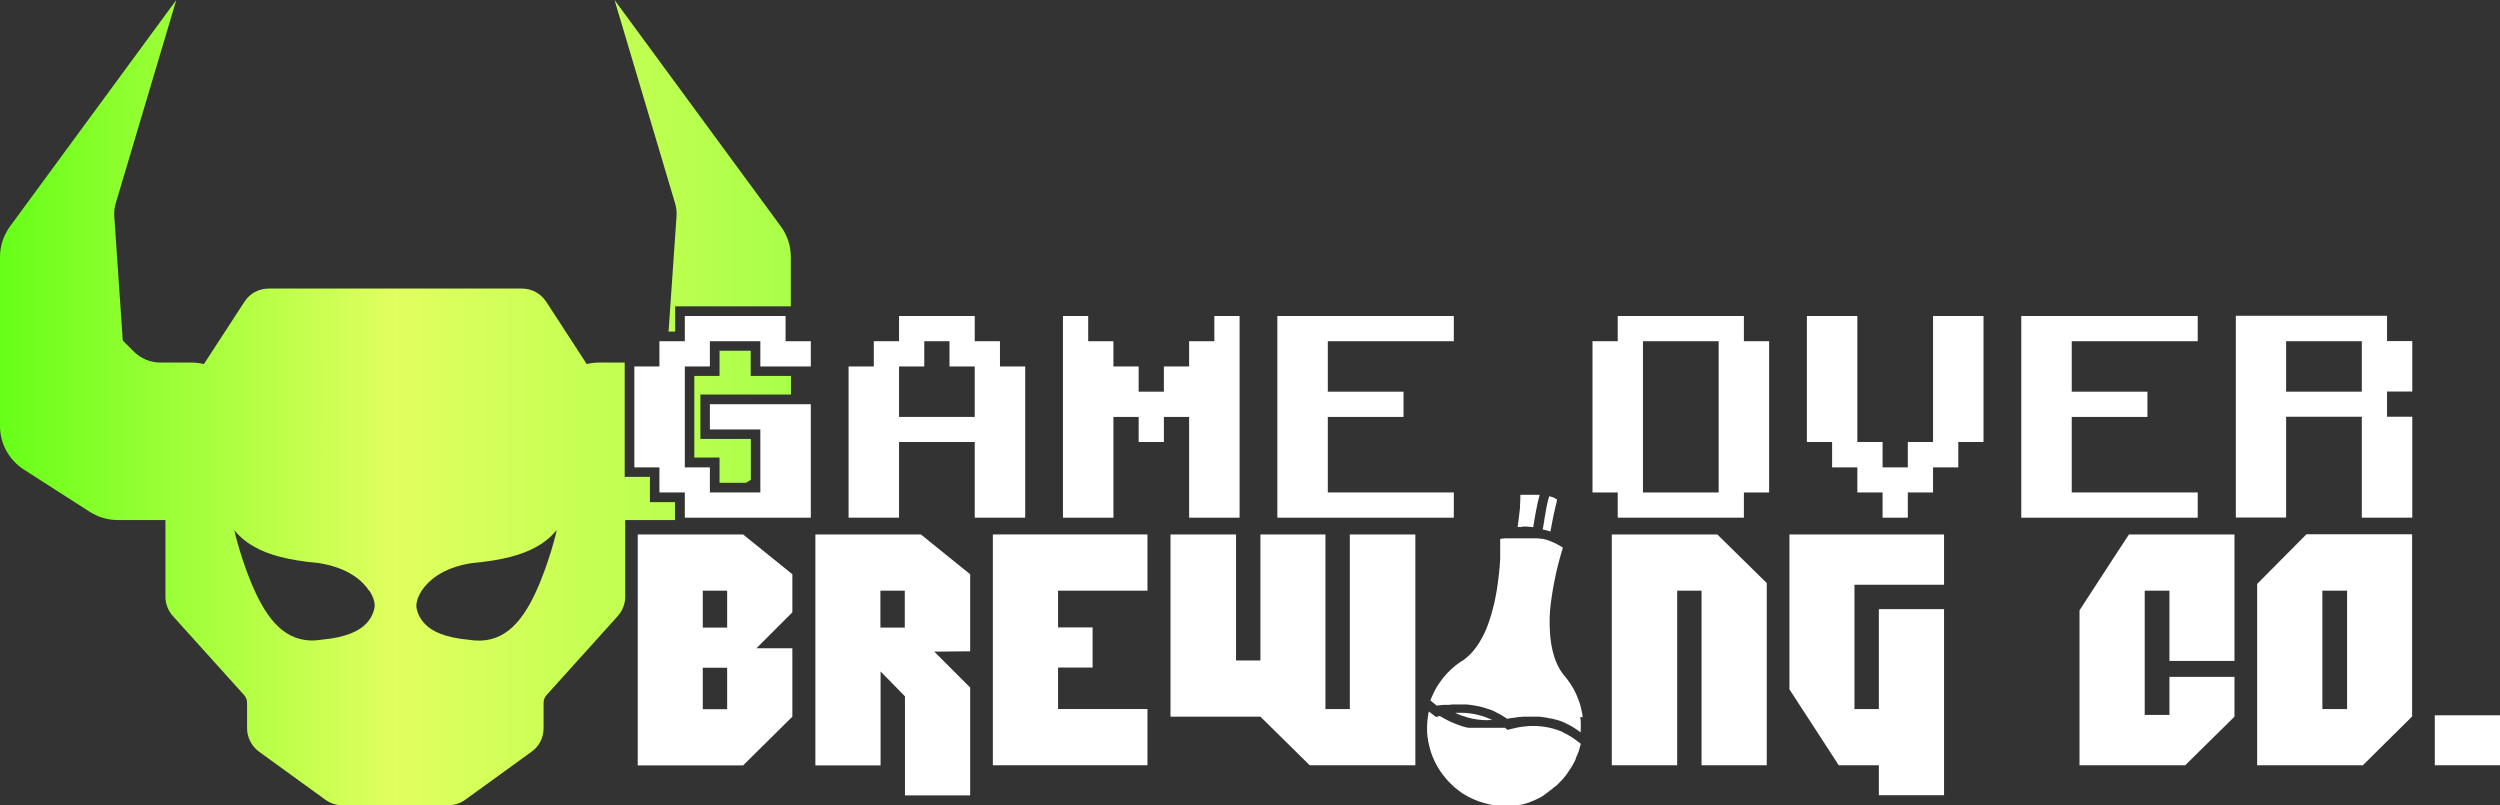 <?xml version="1.0" encoding="UTF-8"?><svg id="Layer_2" xmlns="http://www.w3.org/2000/svg" xmlns:xlink="http://www.w3.org/1999/xlink" viewBox="0 0 147.63 47.56"><rect x="0" y="0" width="147.63" height="47.56" fill="#333333" stroke="none"/><defs><style>.cls-1{fill:url(#linear-gradient);}.cls-2{fill:#fff;}</style><linearGradient id="linear-gradient" x1="0" y1="23.78" x2="46.7" y2="23.78" gradientUnits="userSpaceOnUse"><stop offset="0" stop-color="#67ff18"/><stop offset=".5" stop-color="#e1ff5f"/><stop offset="1" stop-color="#aaff48"/></linearGradient></defs><g id="Accueil"><g id="Navbar"><g><path class="cls-2" d="M43.88,31.56h-6.22v13.64h6.22l2.91-2.88v-4.04h-2.12s2.12-2.12,2.12-2.12v-2.25l-1.61-1.3-1.3-1.05Zm-.94,10.32h0s-1.44,0-1.44,0h0s0,0,0,0v-2.45h1.44v2.45Zm0-4.82h-1.44v-2.18h1.44v2.18Z"/><path class="cls-2" d="M54.37,31.56h-6.22v13.64h3.85v-5.55l1.44,1.47v5.85h3.85v-6.37l-2.12-2.12h0s2.12-.02,2.12-.02v-4.55l-.56-.45-2.35-1.9Zm-.94,3.32v2.18h0s-1.44,0-1.44,0h0v-2.18h0s1.44,0,1.44,0h0Z"/><polygon class="cls-2" points="58.63 45.19 67.76 45.19 67.76 41.87 62.48 41.87 62.48 41.87 62.48 39.42 62.48 39.42 62.48 39.42 64.52 39.42 64.52 37.05 62.48 37.05 62.48 34.88 67.76 34.88 67.76 31.56 58.63 31.56 58.63 45.19"/><polygon class="cls-2" points="79.71 41.87 78.27 41.87 78.27 31.56 74.43 31.56 74.43 39 74.43 39 72.99 39 72.99 39 72.99 31.56 69.12 31.56 69.12 42.32 74.43 42.32 77.34 45.19 83.58 45.19 83.58 31.56 79.71 31.56 79.71 41.87"/><polygon class="cls-2" points="95.18 31.56 95.18 45.19 99.04 45.19 99.04 34.88 99.04 34.88 100.48 34.88 100.48 34.88 100.48 45.19 104.33 45.19 104.33 34.43 101.41 31.56 95.18 31.56"/><polygon class="cls-2" points="105.67 40.71 107.07 42.86 108.58 45.19 110.95 45.19 110.95 46.96 114.8 46.96 114.8 35.97 110.95 35.97 110.95 41.87 110.95 41.87 109.51 41.87 109.51 34.53 114.8 34.53 114.8 31.56 105.67 31.56 105.67 40.71"/><polygon class="cls-2" points="124.77 33.01 122.8 36.04 122.8 45.19 129.04 45.19 131.95 42.32 131.95 39.97 128.11 39.97 128.11 42.22 128.11 42.22 126.65 42.22 126.65 34.88 126.65 34.88 128.11 34.88 128.11 34.88 128.11 39.03 131.95 39.03 131.95 31.56 125.72 31.56 124.77 33.01"/><path class="cls-2" d="M133.29,34.49v10.7h6.24l2.91-2.88v-10.76h-6.24l-2.91,2.93Zm3.85,.39h1.46v6.99h0s-1.46,0-1.46,0v-6.99Z"/><rect class="cls-2" x="143.78" y="42.24" width="3.85" height="2.95"/><polygon class="cls-2" points="46.78 20.15 46.7 20.15 46.39 20.15 46.39 18.66 40.44 18.66 40.44 18.66 40.44 18.66 40.44 20.15 40.44 20.15 39.41 20.15 38.94 20.15 38.94 20.15 38.94 20.15 38.94 20.61 38.94 21.64 38.94 21.64 38.94 21.64 37.46 21.64 37.46 21.64 37.46 21.64 37.46 25.37 37.46 27.6 37.46 27.6 37.46 27.6 38.94 27.6 38.94 27.6 38.94 27.6 38.94 29.08 38.94 29.08 40.44 29.08 40.44 29.08 40.44 29.08 40.44 30.57 40.44 30.57 40.44 30.57 40.65 30.57 40.65 30.57 47.88 30.57 47.88 23.87 46.7 23.87 46.7 23.87 42.92 23.87 42.92 23.87 41.92 23.87 41.92 23.87 41.92 24.51 41.92 25.36 41.92 25.36 41.92 25.36 41.92 25.36 44.9 25.36 44.9 25.36 44.9 25.36 44.9 27.97 44.9 29.08 44.9 29.08 44.9 29.08 43.17 29.08 43.17 29.08 41.92 29.08 41.92 29.08 41.92 29.08 41.92 27.6 41.92 27.6 40.44 27.6 40.44 27.6 40.44 27.6 40.44 27.6 40.44 27.6 40.44 26.65 40.44 25.29 40.44 22.07 40.44 21.64 40.44 21.64 40.44 21.64 40.44 21.64 40.44 21.64 41.86 21.64 41.86 21.64 41.92 21.64 41.92 21.64 41.92 20.47 41.92 20.15 41.92 20.15 41.92 20.15 41.92 20.15 44.9 20.15 44.9 20.15 44.9 21.64 46.19 21.64 46.19 21.64 46.7 21.64 47.88 21.64 47.88 21.64 47.88 20.15 46.78 20.15 46.78 20.15"/><path class="cls-2" d="M60.54,21.64h-1.49v-1.49h-1.49v-1.49h-4.47v1.49h0s-1.49,0-1.49,0h0v1.49h0s-1.49,0-1.49,0h0v8.93h2.98v-4.47h4.47v4.47h2.98v-8.93Zm-2.98,0v2.98h0s-4.47,0-4.47,0h0s0,0,0,0v-2.98h1.49v-1.49h0s0,0,0,0h1.49v1.49h1.49Z"/><polygon class="cls-2" points="70.22 24.62 70.22 30.57 70.22 30.57 73.2 30.57 73.2 18.66 71.71 18.66 71.71 18.66 71.71 18.66 71.71 20.15 71.71 20.15 71.71 20.15 70.22 20.15 70.22 20.15 70.22 20.15 70.22 21.64 70.22 21.64 70.22 21.64 68.73 21.64 68.73 21.64 68.73 21.64 68.73 23.13 68.73 23.13 67.24 23.13 67.24 23.13 67.24 23.13 67.24 23.13 67.24 21.64 65.75 21.64 65.75 21.64 65.75 20.15 64.26 20.15 64.26 20.15 64.26 18.66 62.77 18.66 62.77 18.66 62.77 30.57 62.77 30.57 65.75 30.57 65.75 24.62 65.75 24.62 65.75 24.62 67.24 24.62 67.24 24.62 67.24 26.1 67.24 26.1 68.73 26.1 68.73 24.62 68.73 24.62 68.73 24.62 68.73 24.62 70.22 24.62 70.22 24.62"/><polygon class="cls-2" points="85.85 30.57 85.85 29.08 85.85 29.08 78.41 29.08 78.41 29.08 78.41 29.08 78.41 24.62 78.41 24.62 78.41 24.62 82.88 24.62 82.88 23.13 82.88 23.13 82.88 23.13 82.88 23.13 78.41 23.13 78.41 23.13 78.41 23.13 78.41 20.15 78.41 20.15 78.41 20.15 85.85 20.15 85.85 20.15 85.85 18.66 75.43 18.66 75.43 18.66 75.43 30.57 75.43 30.57 85.85 30.57"/><path class="cls-2" d="M102.98,18.66h-7.45v1.49h0s-1.49,0-1.49,0h0v8.93h1.49v1.49h7.45v-1.49h1.49v-8.93h-1.49v-1.49Zm-1.49,10.42h-4.47v-8.93h0s0,0,0,0h4.47v8.93Z"/><polygon class="cls-2" points="114.15 18.66 114.15 26.1 114.15 26.1 112.66 26.1 112.66 27.6 111.17 27.6 111.17 26.1 111.17 26.1 109.68 26.1 109.68 18.66 106.7 18.66 106.7 18.66 106.7 26.1 106.7 26.1 108.19 26.1 108.19 26.1 108.19 26.1 108.19 27.6 109.68 27.6 109.68 29.08 111.17 29.08 111.17 29.08 111.17 30.57 112.66 30.57 112.66 29.08 114.15 29.08 114.15 27.6 115.64 27.6 115.64 26.1 115.64 26.1 115.64 26.1 115.64 26.1 117.13 26.1 117.13 18.66 114.15 18.66 114.15 18.66"/><polygon class="cls-2" points="129.78 29.08 129.78 29.08 122.34 29.08 122.34 24.62 126.81 24.62 126.81 23.13 126.81 23.13 126.81 23.13 122.34 23.13 122.34 20.15 129.78 20.15 129.78 20.15 129.78 18.66 119.36 18.66 119.36 18.66 119.36 30.57 119.36 30.57 129.78 30.57 129.78 29.08"/><path class="cls-2" d="M135,30.57v-5.96h0s4.47,0,4.47,0v5.96h2.98v-5.96h-1.49v-1.49h1.49v-2.98h-1.49v-1.49h-8.93v11.91h2.98Zm0-10.42h0s4.47,0,4.47,0v2.98h-4.47v-2.98Z"/><g><path class="cls-2" d="M87.84,42.52c.09,0,.18,0,.28,0-.47-.23-1.1-.43-1.88-.43-.1,0-.21,0-.31,.01,.24,.11,.49,.2,.74,.27,.39,.11,.79,.16,1.18,.16Z"/><path class="cls-2" d="M89.9,31.17h0v-.08c.21,0,.43,.01,.64,.04,.08-.51,.22-1.35,.38-1.91-.01,0-.03,0-.04,0,0,0-.01,0-.02,0-.01,0-.03,0-.04,0,0,0-.02,0-.02,0-.01,0-.02,0-.04,0,0,0-.02,0-.03,0-.01,0-.02,0-.03,0,0,0-.02,0-.03,0-.01,0-.02,0-.03,0,0,0-.02,0-.03,0-.01,0-.02,0-.03,0,0,0-.02,0-.03,0-.01,0-.02,0-.03,0,0,0-.02,0-.03,0-.01,0-.02,0-.04,0,0,0-.02,0-.03,0-.01,0-.02,0-.04,0,0,0-.02,0-.03,0-.01,0-.03,0-.04,0,0,0-.02,0-.03,0-.01,0-.03,0-.04,0,0,0-.02,0-.03,0-.02,0-.03,0-.05,0,0,0-.01,0-.02,0-.02,0-.05,0-.07,0,0,0-.02,0-.02,0-.02,0-.03,0-.05,0-.01,0-.02,0-.03,0-.01,0-.03,0-.04,0-.03,0-.06,0-.09,0h-.06c0,.14,0,.34-.02,.63,0,.03,0,.06,0,.09,0,.06-.01,.12-.02,.19,0,.03,0,.07-.01,.1,0,.05-.01,.11-.02,.17,0,.08-.02,.15-.03,.22,0,.04,0,.07-.01,.11-.02,.14-.03,.28-.05,.39,.09,0,.19,0,.28,0v.08Z"/><path class="cls-2" d="M91.51,31.36s.04,.01,.05,.02c0,0,0,0,0,0,0-.06,.02-.12,.03-.18,0-.03,.01-.06,.02-.1,0-.05,.02-.1,.03-.15,0-.04,.01-.07,.02-.11,0-.05,.02-.11,.03-.16,.03-.18,.07-.34,.1-.47,0-.05,.02-.09,.03-.13,0-.04,.02-.08,.03-.12,0-.01,0-.02,0-.04,0-.04,.02-.07,.03-.1,0-.03,.02-.06,.02-.09,0-.02,.01-.04,.02-.05,0,0,0-.02,0-.03,0-.02,0-.03,.01-.05,0,0,0-.02,0-.02,0-.01,0-.03,.01-.04,0-.01,0-.03,.01-.04l-.12-.07s-.06-.04-.1-.05c0,0,0,0,0,0-.03-.02-.07-.03-.11-.04,0,0,0,0,0,0,0,0,0,0,0,0h0s0,0,0,0h0s0,0,0,0c-.02,0-.04-.01-.07-.02-.02,0-.04,0-.07-.01-.03,.09-.05,.19-.08,.3-.01,.04-.02,.09-.03,.13-.03,.11-.05,.23-.07,.35-.01,.05-.02,.1-.03,.16,0,.04-.02,.09-.02,.13,0,.05-.02,.09-.03,.14,0,.02,0,.05-.01,.07,0,.05-.02,.09-.02,.14,0,.04-.01,.09-.02,.13-.01,.06-.02,.12-.03,.18,0,.04-.01,.07-.02,.11s-.01,.07-.02,.1c0,0,0,0,0,.01,.09,.02,.18,.05,.27,.07,.05,.01,.1,.03,.14,.05Z"/><path class="cls-2" d="M92.33,43.25c-.55-.25-1.15-.38-1.78-.38-.14,0-.28,0-.43,.02-.27,.02-.55,.07-.82,.14l-.27,.07-.17-.13s-.03,0-.05,.01c-.01,0-.03,0-.04,0-.02,0-.03,0-.05,0-.01,0-.03,0-.04,0-.02,0-.03,0-.05,0-.01,0-.03,0-.04,0-.02,0-.03,0-.05,0-.01,0-.03,0-.04,0-.02,0-.03,0-.05,0-.01,0-.03,0-.04,0-.02,0-.03,0-.05,0-.01,0-.02,0-.04,0-.02,0-.03,0-.05,0-.01,0-.02,0-.03,0-.02,0-.04,0-.05,0-.01,0-.02,0-.03,0-.02,0-.04,0-.06,0,0,0-.01,0-.02,0-.03,0-.06,0-.08,0,0,0-.01,0-.02,0-.02,0-.04,0-.06,0-.01,0-.02,0-.03,0-.01,0-.03,0-.04,0,0,0,0,0,0,0-.02,0-.04,0-.06,0-.01,0-.02,0-.03,0-.02,0-.04,0-.06,0,0,0-.01,0-.02,0-.03,0-.06,0-.09,0,0,0-.01,0-.02,0-.02,0-.04,0-.07,0-.01,0-.02,0-.03,0-.02,0-.04,0-.05,0-.01,0-.02,0-.03,0-.02,0-.03,0-.05,0-.01,0-.02,0-.04,0-.02,0-.03,0-.05,0-.01,0-.02,0-.04,0-.02,0-.03,0-.05,0-.01,0-.02,0-.04,0-.01,0-.03,0-.04,0-.01,0-.02,0-.04,0-.01,0-.03,0-.04,0-.01,0-.02,0-.04,0-.01,0-.03,0-.04,0-.01,0-.02,0-.03,0-.01,0-.03,0-.04,0-.01,0-.02,0-.03,0-.01,0-.03,0-.04,0-.01,0-.02,0-.03,0-.02,0-.03,0-.04-.01,0,0-.02,0-.03,0-.02,0-.03,0-.05-.01,0,0-.02,0-.03,0-.02,0-.05-.01-.07-.02,0,0,0,0,0,0-.14-.04-.28-.08-.41-.13-.16-.06-.31-.12-.44-.18-.05-.02-.1-.04-.14-.07-.02,0-.03-.02-.05-.02-.03-.02-.06-.03-.09-.05-.05-.02-.09-.05-.14-.07-.09-.05-.17-.1-.24-.14l-.22,.06-.21-.16c-.08-.06-.16-.12-.22-.17,0,.02,0,.05-.01,.07-.01,.07-.03,.14-.04,.22-.03,.19-.04,.38-.05,.57,0,.08,0,.15,0,.23,0,.11,0,.23,.02,.34,0,.07,.02,.15,.03,.22,.01,.07,.02,.15,.04,.22,.01,.07,.03,.15,.05,.22,.03,.11,.06,.22,.09,.32,.06,.18,.13,.35,.21,.52,.13,.27,.29,.54,.47,.78,.08,.1,.16,.2,.24,.3,0,0,0,0,.01,.01,.04,.04,.08,.09,.12,.13,0,0,0,0,0,0,.1,.1,.21,.2,.31,.3,.03,.03,.06,.05,.09,.08,.11,.09,.23,.18,.34,.26,.03,.02,.07,.05,.1,.07,.39,.24,.81,.43,1.25,.55,.09,.02,.18,.05,.27,.07,.05,0,.09,.02,.14,.03,.05,0,.09,.02,.14,.02,.03,0,.07,0,.1,.01,0,0,.02,0,.03,0,.03,0,.05,0,.08,0,0,0,.02,0,.03,0,.03,0,.07,0,.1,0,0,0,0,0,.01,0,.03,0,.06,0,.09,0,.01,0,.02,0,.03,0,.03,0,.05,0,.08,0,0,0,.02,0,.02,0,.03,0,.07,0,.1,0,.01,0,.03,0,.04,0,.02,0,.05,0,.07,0,.01,0,.03,0,.04,0,.02,0,.04,0,.06,0,.02,0,.03,0,.05,0,.02,0,.04,0,.06,0,.02,0,.03,0,.05,0,.02,0,.04,0,.06,0,.02,0,.03,0,.05,0,.02,0,.04,0,.06,0,.02,0,.03,0,.05,0,.02,0,.04,0,.06,0,.01,0,.03,0,.04,0,.02,0,.04,0,.06-.01,.01,0,.03,0,.04,0,.02,0,.05,0,.07-.01,.01,0,.02,0,.03,0,.03,0,.07-.01,.1-.02,0,0,.02,0,.03,0,.02,0,.05-.01,.07-.02,.01,0,.03,0,.04-.01,.02,0,.04-.01,.06-.02,.01,0,.03,0,.04-.01,.02,0,.04-.01,.06-.02,.02,0,.03,0,.05-.01,.02,0,.04-.01,.05-.02,.02,0,.03-.01,.05-.02,.02,0,.04-.01,.05-.02,.02,0,.03-.01,.05-.02,.02,0,.03-.01,.05-.02,.02,0,.03-.01,.05-.02,.02,0,.03-.01,.05-.02,.02,0,.03-.01,.05-.02,.02,0,.04-.01,.05-.02,.01,0,.03-.01,.04-.02,.02,0,.04-.02,.06-.03,.01,0,.03-.01,.04-.02,.03-.01,.06-.03,.09-.04,.01,0,.03-.01,.04-.02,.02,0,.03-.02,.05-.03,.01,0,.03-.02,.04-.02,.02,0,.03-.02,.05-.03,.02,0,.03-.02,.04-.03,.02,0,.03-.02,.05-.03,.02,0,.03-.02,.04-.03,.01,0,.03-.02,.04-.03,.01,0,.03-.02,.04-.03,.01,0,.03-.02,.04-.03,.01,0,.03-.02,.04-.03,.01,0,.03-.02,.04-.03,.01,0,.03-.02,.04-.03,.01,0,.03-.02,.04-.03,.01-.01,.03-.02,.04-.03,.01-.01,.03-.02,.04-.03,.01-.01,.03-.02,.04-.03,.01-.01,.03-.02,.04-.03,.02-.02,.04-.03,.06-.05,.02-.02,.04-.03,.06-.05,.01-.01,.03-.02,.04-.03,.01-.01,.03-.02,.04-.03,.01-.01,.03-.02,.04-.03,.01-.01,.03-.02,.04-.03,.01-.01,.03-.02,.04-.04,.01-.01,.03-.02,.04-.04,.01-.01,.03-.02,.04-.04,.01-.01,.02-.02,.04-.04,.01-.01,.02-.02,.04-.04,.01-.01,.02-.02,.04-.04,.01-.01,.02-.03,.04-.04,.01-.01,.02-.03,.04-.04,.01-.01,.02-.03,.04-.04,.01-.01,.02-.03,.03-.04,.01-.01,.02-.03,.03-.04,.01-.01,.02-.03,.04-.04,.01-.01,.02-.03,.03-.04,.01-.02,.03-.03,.04-.05,.01-.02,.02-.03,.04-.05,.02-.02,.04-.05,.05-.07,0-.01,.02-.02,.03-.04,.01-.02,.02-.03,.03-.05,0-.01,.02-.03,.03-.04,.01-.02,.02-.03,.03-.05,0-.01,.02-.03,.03-.04,.01-.02,.02-.03,.03-.05,0-.01,.02-.03,.03-.04,0-.02,.02-.03,.03-.05,0-.01,.02-.03,.03-.04,0-.02,.02-.03,.03-.05,0-.01,.02-.03,.02-.04,0-.02,.02-.03,.03-.05,0-.01,.02-.03,.02-.04,0-.02,.02-.03,.03-.05,0-.01,.01-.03,.02-.04,0-.02,.02-.04,.03-.06,0-.01,.01-.03,.02-.04,.01-.03,.02-.05,.04-.08,0,0,0-.01,0-.02,.01-.03,.03-.06,.04-.1,0-.01,0-.02,.01-.04,0-.02,.02-.04,.03-.06,0-.01,.01-.03,.02-.04,0-.02,.02-.04,.02-.06,0-.01,.01-.03,.02-.04,0-.02,.01-.04,.02-.06,0-.01,.01-.03,.02-.04,0-.02,.01-.04,.02-.06,0-.02,0-.03,.01-.05,0-.02,.01-.04,.02-.06,0-.02,0-.03,.01-.05,0-.02,.01-.04,.02-.06,0-.01,0-.03,.01-.04,0-.02,.01-.04,.02-.06,0-.01,0-.03,.01-.04,0-.02,0-.03,.01-.05l-.25-.19c-.17-.13-.44-.32-.8-.48Z"/><path class="cls-2" d="M93.46,42.36c0-.08-.02-.15-.03-.23-.03-.15-.06-.3-.1-.45-.02-.07-.04-.15-.07-.22-.04-.11-.08-.22-.12-.32-.03-.07-.06-.14-.09-.21-.18-.38-.42-.74-.7-1.06,0,0,0,0,0,0,0,0-.01-.02-.02-.03-.03-.04-.06-.08-.09-.12-.04-.06-.08-.12-.12-.18-.05-.08-.09-.16-.13-.24-.02-.04-.04-.08-.06-.13-.1-.22-.17-.45-.24-.71-.06-.26-.11-.53-.14-.82-.02-.23-.03-.47-.04-.72,0-.1,0-.2,0-.31,0-.1,0-.21,.01-.32,0-.16,.02-.32,.04-.49,.01-.11,.02-.22,.04-.34,.01-.11,.03-.23,.05-.35,.02-.12,.04-.24,.06-.35,.01-.08,.03-.15,.04-.23,.03-.15,.06-.3,.09-.44,.01-.07,.03-.14,.04-.21,.16-.71,.33-1.27,.41-1.54-.02-.01-.05-.03-.07-.05-.05-.03-.12-.07-.19-.11,0,0-.02,0-.02-.01-.03-.02-.06-.03-.09-.05-.02-.01-.04-.02-.06-.03-.04-.02-.09-.04-.13-.06-.12-.05-.25-.11-.39-.15-.02,0-.03-.01-.05-.02-.01,0-.02,0-.04-.01,0,0-.02,0-.03,0-.02,0-.04-.01-.06-.02-.01,0-.02,0-.03,0-.02,0-.03,0-.05-.01-.01,0-.02,0-.04,0-.02,0-.03,0-.05-.01-.01,0-.03,0-.04,0-.02,0-.03,0-.05-.01-.01,0-.03,0-.04,0-.02,0-.03,0-.05-.01-.01,0-.03,0-.04,0-.02,0-.03,0-.05,0-.01,0-.03,0-.04,0-.02,0-.03,0-.05,0-.01,0-.03,0-.04,0-.02,0-.03,0-.05,0-.01,0-.03,0-.04,0-.02,0-.03,0-.05,0,0,0-.01,0-.02,0,0,0-.01,0-.02,0-.02,0-.03,0-.05,0-.01,0-.02,0-.04,0-.02,0-.04,0-.06,0-.01,0-.02,0-.03,0-.03,0-.05,0-.08,0,0,0,0,0-.01,0-.03,0-.06,0-.08,0-.01,0-.02,0-.03,0-.02,0-.04,0-.06,0-.01,0-.02,0-.04,0-.02,0-.04,0-.05,0-.02,0-.03,0-.05,0-.01,0-.02,0-.03,0-.02,0-.04,0-.05,0,0,0-.02,0-.03,0-.03,0-.05,0-.08,0,0,0,0,0,0,0-.02,0-.05,0-.07,0,0,0-.02,0-.03,0-.02,0-.04,0-.05,0-.01,0-.02,0-.03,0-.02,0-.03,0-.05,0-.01,0-.02,0-.04,0-.02,0-.03,0-.05,0-.01,0-.02,0-.04,0-.02,0-.03,0-.05,0-.01,0-.02,0-.04,0-.02,0-.03,0-.05,0-.01,0-.02,0-.04,0-.02,0-.03,0-.05,0-.01,0-.02,0-.04,0-.02,0-.03,0-.05,0-.01,0-.02,0-.04,0,0,0-.01,0-.02,0-.01,0-.02,0-.03,0-.01,0-.02,0-.04,0-.02,0-.03,0-.05,.01-.01,0-.02,0-.03,0-.02,0-.04,0-.05,.01,0,0-.02,0-.03,0-.03,0-.05,.01-.08,.02,0,0,0,0,0,0,0,.05,0,.12,0,.2h0s0,.08,0,.12c0,.08,0,.18,0,.28,0,.05,0,.1,0,.16,0,.03,0,.06,0,.08,0,.06,0,.11,0,.17,0,.03,0,.06,0,.09,0,.06,0,.12-.01,.19,0,.1-.01,.2-.02,.3,0,.07-.01,.14-.02,.21,0,.07-.01,.14-.02,.22-.03,.26-.06,.53-.1,.8-.03,.18-.05,.35-.09,.52-.02,.12-.05,.25-.07,.36-.02,.08-.04,.16-.06,.25-.02,.06-.03,.13-.05,.19-.03,.1-.05,.2-.08,.3-.09,.29-.18,.57-.28,.82-.36,.87-.83,1.51-1.4,1.91,0,0,0,0,0,0-.01,0-.02,.02-.04,.02-.03,.02-.07,.04-.1,.06,0,0,0,0,0,0,0,0,0,0,0,0-.4,.27-.74,.59-1.04,.96-.07,.09-.14,.19-.21,.29-.02,.03-.04,.07-.07,.1-.16,.25-.29,.51-.4,.77-.02,.05-.04,.1-.06,.16,.01,0,.02,.02,.03,.03,.04,.04,.1,.08,.16,.13,.04,.03,.08,.07,.13,.1,.02,.01,.04,.03,.06,.05,0,0,0,0,0,0,.03,0,.06-.02,.1-.02,.01,0,.02,0,.03,0,.02,0,.04,0,.06-.01,0,0,.01,0,.02,0,0,0,0,0,.01,0,.02,0,.04,0,.06-.01,.01,0,.03,0,.04,0,.02,0,.04,0,.06-.01,.01,0,.02,0,.04,0,.02,0,.04,0,.06,0,.01,0,.02,0,.04,0,.02,0,.04,0,.06,0,.01,0,.02,0,.03,0,.02,0,.04,0,.06,0,0,0,.02,0,.03,0,.06,0,.12-.01,.18-.02,0,0,.02,0,.02,0,.02,0,.04,0,.06,0,.01,0,.02,0,.03,0,.02,0,.04,0,.06,0,.01,0,.02,0,.03,0,.02,0,.03,0,.05,0,.01,0,.02,0,.03,0,.02,0,.03,0,.05,0,.01,0,.02,0,.03,0,.02,0,.03,0,.05,0,.01,0,.02,0,.03,0,0,0,0,0,.01,0,0,0,.01,0,.02,0,.04,0,.07,0,.1,0,0,0,.01,0,.02,0,.04,0,.08,0,.12,0,0,0,.02,0,.02,0,.04,0,.07,0,.11,0,0,0,0,0,.01,0,.04,0,.08,0,.11,.01,0,0,.02,0,.02,0,.07,0,.15,.02,.22,.03,0,0,.01,0,.02,0,.04,0,.07,.01,.11,.02,0,0,0,0,0,0,.03,0,.07,.01,.1,.02,0,0,.01,0,.02,0,.03,0,.07,.01,.1,.02,0,0,0,0,.01,0,.03,0,.06,.01,.09,.02,0,0,0,0,.01,0,.03,0,.07,.02,.1,.03,0,0,.01,0,.02,0,.03,0,.06,.02,.09,.03,0,0,0,0,0,0,.03,0,.06,.02,.09,.03,0,0,.01,0,.02,0,.06,.02,.12,.04,.18,.06,0,0,0,0,.01,0,.03,.01,.06,.02,.09,.03,0,0,0,0,0,0,.03,.01,.05,.02,.08,.03,0,0,0,0,.01,0,.03,.01,.05,.02,.08,.04,0,0,0,0,0,0,.02,.01,.05,.02,.07,.03,0,0,0,0,0,0,.03,.01,.05,.02,.07,.04,0,0,0,0,.01,0,.02,.01,.05,.02,.07,.04,0,0,0,0,0,0,.02,.01,.05,.02,.07,.04,0,0,0,0,.01,0,.05,.02,.09,.05,.13,.07,0,0,0,0,.01,0,.02,.01,.04,.02,.06,.04,0,0,0,0,0,0,.02,.01,.04,.02,.05,.03,0,0,0,0,.01,0,.02,.01,.04,.02,.05,.04,0,0,0,0,0,0,.02,.01,.03,.02,.05,.03,0,0,0,0,0,0,.01,0,.02,.02,.03,.02,0,0,.01,0,.02,.01,0,0,0,0,.01,0,.01,.01,.03,.02,.04,.03,0,0,0,0,0,0,.02,.01,.03,.02,.04,.03,0,0,0,0,0,0,.01,.01,.03,.02,.04,.03,.04-.01,.08-.02,.12-.03,.01,0,.02,0,.03,0,.03,0,.06-.01,.09-.02,.01,0,.02,0,.04,0,0,0,0,0,0,0,.04,0,.08-.02,.12-.02,0,0,.02,0,.03,0,.04,0,.08-.01,.12-.02,0,0,0,0,0,0,.04,0,.08-.01,.12-.02,0,0,.02,0,.03,0,.04,0,.08,0,.12-.01,0,0,0,0,0,0,.04,0,.08,0,.12-.01,0,0,.02,0,.03,0,.04,0,.07,0,.11,0,0,0,0,0,0,0,.04,0,.07,0,.11,0,0,0,.02,0,.03,0,.03,0,.07,0,.1,0,0,0,0,0,0,0,.03,0,.05,0,.08,0,0,0,0,0,.01,0,.05,0,.09,0,.14,0,0,0,0,0,0,0,.04,0,.09,0,.13,0,.01,0,.03,0,.04,0,.03,0,.07,0,.1,0,.01,0,.02,0,.04,0,.04,0,.09,0,.13,.01,0,0,0,0,0,0,.04,0,.09,.01,.13,.02,.01,0,.02,0,.03,0,.03,0,.06,.01,.1,.02,.01,0,.02,0,.03,0,.08,.01,.16,.03,.24,.05,.01,0,.02,0,.03,0,.03,0,.06,.01,.09,.02,0,0,.02,0,.03,0,.07,.02,.15,.04,.21,.06,0,0,.02,0,.03,0,.03,0,.05,.02,.08,.03,0,0,.02,0,.03,0,.07,.02,.13,.05,.19,.07,0,0,.02,0,.03,.01,.02,0,.04,.02,.07,.03,0,0,.02,0,.03,.01,.03,.01,.06,.02,.08,.04,0,0,0,0,0,0,.05,.02,.1,.05,.14,.07,.05,.02,.09,.05,.14,.07,.07,.04,.13,.07,.19,.11,.03,.02,.05,.03,.08,.05,.03,.02,.06,.04,.09,.06,.09,.06,.17,.11,.24,.17,.01,.01,.03,.02,.04,.03,0-.06,0-.13,.01-.19,0-.01,0-.02,0-.04,0-.12,0-.23,0-.35,0-.12-.02-.23-.03-.34Z"/></g><path class="cls-1" d="M46.7,15.18v2.91h-6.83v.57s0,.92,0,.92h-.39s.47-6.8,.47-6.8c.02-.27-.01-.54-.09-.79L36.29,0l9.82,13.37c.39,.53,.59,1.16,.59,1.81Zm-7.76,14.47h.92v1.06s-.09,0-.13,0h-2.81v4.53c0,.42-.16,.83-.44,1.14l-4.2,4.66c-.12,.13-.18,.29-.18,.47v1.5c0,.55-.26,1.06-.71,1.38l-3.92,2.84c-.29,.21-.64,.32-1,.32h-6.25c-.36,0-.71-.11-1-.32l-3.92-2.84c-.44-.32-.71-.84-.71-1.38v-1.5c0-.17-.06-.34-.18-.47l-4.2-4.66c-.28-.31-.44-.72-.44-1.14v-4.53h-2.81c-.59,0-1.16-.17-1.65-.48l-3.9-2.5c-.88-.57-1.41-1.53-1.41-2.58V15.18c0-.66,.21-1.28,.59-1.81L10.41,0l-3.57,11.99c-.08,.26-.11,.53-.09,.79l.5,7.33,.64,.64c.42,.42,.99,.66,1.59,.66h1.84c.24,0,.48,.03,.72,.09l2.4-3.69c.32-.49,.85-.77,1.43-.77h14.95c.58,0,1.11,.29,1.43,.77l2.4,3.69c.23-.06,.47-.09,.72-.09h1.52v.23s0,3.73,0,3.73v2.79h1.49v1.49h.57Zm-17.13,5.25c-.37-.56-1.19-1.37-2.99-1.65-1.78-.16-2.98-.49-3.78-.95-.8-.43-1.2-1-1.19-.98-.05-.07,.47,2.06,1.27,3.74,.83,1.74,1.94,3.04,3.91,2.71,1.41-.13,2.19-.51,2.61-.96,.42-.44,.48-.96,.48-.97,0-.03,.07-.36-.3-.95Zm11.04-3.58s-.4,.55-1.19,.98c-.81,.46-2,.79-3.78,.95-1.8,.27-2.62,1.09-2.99,1.65-.37,.59-.29,.92-.3,.95,0,.01,.06,.53,.48,.97,.42,.46,1.2,.83,2.61,.96,1.97,.33,3.08-.96,3.91-2.71,.8-1.68,1.32-3.81,1.27-3.74Zm12.05-9.12h-.57v-1.49h-1.84v1.49h-1.49v4.82h.92s.57,0,.57,0v1.49h1.57l.28-.18v-2.41h-2.98v-2.62h5.35v-1.1h-1.8Z"/></g></g></g></svg>